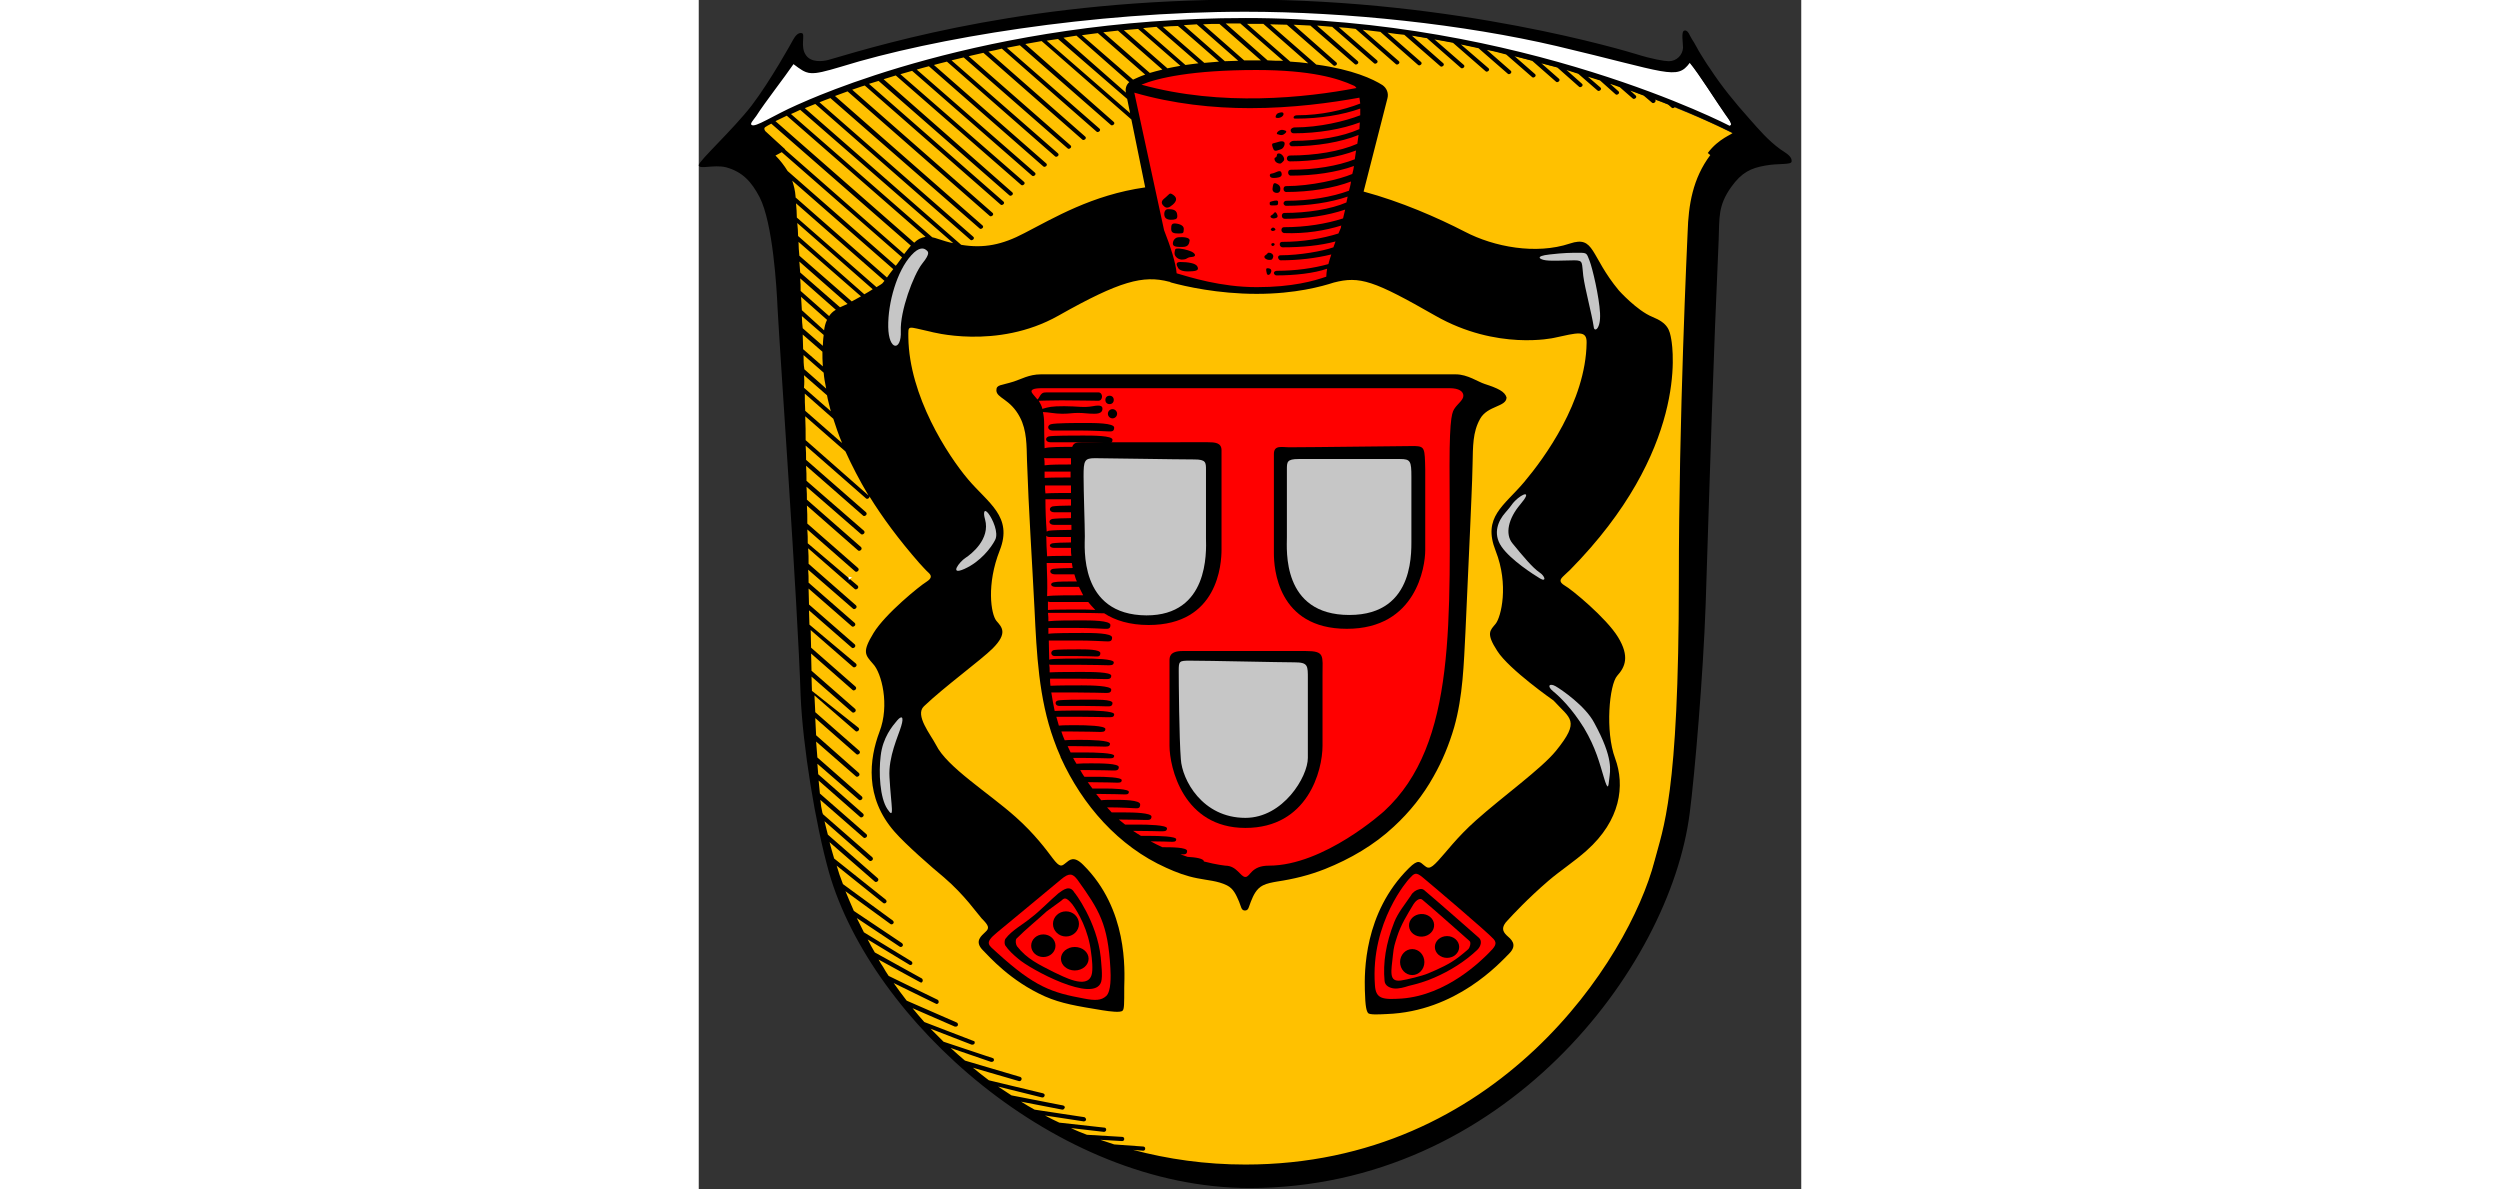 <?xml version="1.0" encoding="utf-8" standalone="no"?><!-- Generator: Adobe Illustrator 28.3.0, SVG Export Plug-In . SVG Version: 6.00 Build 0)  --><svg xmlns="http://www.w3.org/2000/svg" xmlns:xlink="http://www.w3.org/1999/xlink" height="568" id="ZF_1_Wappen_Neukirchen" preserveAspectRatio="xMidYMid meet" style="enable-background:new 0 0 263 283.7;" version="1.1" viewBox="0 0 263 283.7" width="1194" x="0px" xml:space="preserve" y="0px">
<rect x="0" y="0" width="263" height="283.7" fill="#333333" stroke="none"/>
<style type="text/css">
	.st0{fill:#FFFFFF;}
	.st1{fill:#FFC100;}
	.st2{fill:#FF0000;}
	.st3{fill:none;}
	.st4{fill:#C6C6C6;}
</style>
<path class="st0" d="M245.7,30.2c-0.5-0.3-50-25.7-115.3-25.7C74.1,4.6,34.7,20.3,24,25.1l-0.3,0.1c-2.3,1-4.4,2.1-6.1,3  c-2.2,1.2-3.7,2-4.6,2c-0.2,0-0.4-0.1-0.6-0.2c-0.5-0.4-0.1-1,0.4-1.7c0.2-0.2,0.4-0.5,0.6-0.8c1.2-1.8,3.2-4.5,5.1-7.1  c1.5-2,2.9-3.9,3.8-5.2l0.2-0.2l0.4,0.3c1.8,1.4,2.7,2,4.2,2c1.4,0,3.3-0.5,6.8-1.6C55.1,9.1,93.2,2.5,130.4,2.5  c24.6,0,52.4,3.1,74.3,8.2c5.9,1.4,10.6,2.6,14.4,3.5c6.9,1.7,10.7,2.7,13,2.7c2,0,2.9-0.7,3.9-2.1l0.2-0.3l0.2,0.3  c1.4,1.8,3.4,4.8,5.3,7.7c1.1,1.7,2.2,3.3,3.1,4.5c1.1,1.6,1.6,2.4,1.4,2.9c-0.1,0.1-0.2,0.3-0.5,0.4L245.7,30.2L245.7,30.2  L245.7,30.2z"/>
<path class="st1" d="M130.4,278.1c-41.8,0-72.2-24.4-86.6-47.2c-9.4-14.9-13.3-29.4-14.7-36.7c-2.5-12.4-3.1-50.7-3.5-73.5  c-0.1-7.9-0.9-48.7-2.8-73.7c-0.3-3.5-1.8-6.6-4.7-9.6L17.8,37l0.4-0.2c0.8-0.4,1.8-0.9,2.1-1.2c-0.3-0.2-0.8-0.8-1.5-1.4  c-1.2-1.1-2.7-2.5-3.1-2.8c-0.1-0.1-0.4-0.5-0.3-0.9c0-0.2,0.1-0.4,0.4-0.6C19.2,27.8,47.4,14.4,90,8.3l1.3-0.2  c1.2-0.2,2.5-0.3,3.8-0.5l1.3-0.2c1.2-0.1,2.3-0.3,3.5-0.4l1.4-0.1c1.1-0.1,2.3-0.2,3.4-0.3l1.4-0.1c1.1-0.1,2.1-0.2,3.2-0.3  l1.4-0.1c1.2-0.1,2.4-0.2,3.6-0.2l1.4-0.1c1-0.1,2.1-0.1,3.1-0.2l1.5-0.1c1.3-0.1,2.6-0.1,3.9-0.1l1.5,0c1.2,0,2.4,0,3.6,0h1.5  c1.3,0,2.6,0,3.9,0l1.6,0c1.4,0,2.7,0.1,4.1,0.1l1.6,0.1c1.4,0.1,2.7,0.1,4,0.2l1.6,0.1c1.2,0.1,2.4,0.2,3.6,0.3l1.7,0.1  c1.4,0.1,2.7,0.2,4,0.4l1.7,0.2c1.4,0.2,2.8,0.3,4.2,0.5l1.8,0.2c1.4,0.2,2.7,0.4,4,0.6l1.8,0.3c1.2,0.2,2.4,0.4,3.6,0.6l1.9,0.3  c1.5,0.3,3,0.5,4.4,0.8l1.9,0.4c1.4,0.3,2.8,0.6,4.2,0.9l2,0.4c1.6,0.3,3.1,0.7,4.6,1.1l2.1,0.5c1.4,0.4,2.8,0.7,4.2,1.1l2.2,0.6  c1.3,0.3,2.5,0.7,3.8,1l2.3,0.6c1,0.3,1.9,0.6,2.8,0.9l2.4,0.7c1,0.3,2,0.6,2.9,0.9l2.4,0.8c0.8,0.3,1.6,0.5,2.3,0.8l2.5,0.9  c1.1,0.4,2.2,0.8,3.2,1.2l2.7,1c1.1,0.4,2.1,0.8,3.1,1.2c0.5,0.2,1.1,0.5,1.4,0.6l0,0l0.2,0.1c8.7,3.5,13.7,6.2,13.8,6.2l0.1,0.1  l0,0.1c0.1,0.3-0.2,0.5-0.9,0.8c-1.1,0.6-3.3,1.8-5.1,4.2c-4.4,5.8-5.1,12.4-5.3,18.1c0,0.3,0,1.1-0.1,2.5c-1.3,30.8-2,57.9-2,80.7  c0,46.3-3.1,57.3-5.2,64.5c-0.2,0.8-0.5,1.6-0.7,2.4C222.2,229.2,190.2,278.1,130.4,278.1L130.4,278.1z"/>
<path class="st2" d="M133.3,15.5c14.1,0.3,23.5,2.6,25.6,4.6c2.1,2-1.2,23.1-2.6,27.8c-1.4,4.7-2.8,17.2-5.5,18.4s-9.4,2.7-17.6,2.7  s-19-2.4-20.7-3.5s-3.7-15-4.7-20.7c-1-5.7-4.8-18-4.7-21.3s2.2-4.4,6.3-5.4C113.7,17.1,128.7,15.4,133.3,15.5L133.3,15.5z"/>
<path d="M258.9,36.2c-0.3-0.2-0.6-0.4-0.9-0.6c-2.9-2.1-5.1-4.7-7.4-7.3c-3.4-3.8-6.6-7.7-9.4-12c-0.8-1.1-1.5-2.3-2.2-3.4  s-1.3-2.4-2.1-3.6c-0.2-0.3-0.3-0.6-0.5-0.9c-0.2-0.5-0.7-1.3-1.3-1.1c-0.8,0.2-0.3,2.9-0.3,4.1c-0.1,1.7-1.5,3.2-3.4,3.2  c-1,0-4-0.5-7.8-1.7c-2-0.6-42.6-13-93.1-13S46.2,9.8,30.9,14.3c-1.5,0.4-4.1,0.6-5.3-1.1c-1.5-2-0.1-5.1-1-5.3  c-0.9-0.2-1.6,0.7-2.1,1.6c-0.2,0.4-5.4,9.8-9.9,15.7C8.1,31,0,38.4,0,39.4c0,1.1,3.6-0.2,6.5,0.5c4,1.1,6.1,3.5,8,7.1  c3.2,6.2,4.1,21.8,4.3,26.5c0.6,11.4,4.8,70.3,5.5,92.4c0.5,12,3.5,30.6,6.8,42.3c10.1,35.1,54.1,75.2,100.3,75.2  c60.4,0,100.3-52.3,105-89.5c1.2-9.3,3.2-32.7,3.8-49.8c1.1-34.2,1.8-57.8,3.1-86.9c0.2-5.3-0.2-8.1,3-12.6c2.5-3.5,4.7-4.5,8.1-5.1  c3.2-0.6,6.3-0.1,6.3-1C260.8,37.5,259.8,36.8,258.9,36.2L258.9,36.2z M12.6,29.8c-0.4-0.3,0.3-1,1.1-2.1c2.1-3.3,6.8-9.3,8.9-12.4  c3.5,2.6,3.7,2.9,11.4,0.6C55.9,9.1,94,2.8,130.4,2.8c24.1,0,52.1,3,74.3,8.2c26.6,6.3,28.6,8.2,31.7,4c2.3,2.8,6,8.7,8.4,12.2  c1.3,1.8,1.9,2.6,1.1,2.8c0,0-49.3-25.7-115.4-25.7C67.9,4.3,26.3,23.8,23.5,25C17.6,27.6,13.5,30.5,12.6,29.8L12.6,29.8z   M142.5,28.3c5.7,0,11.1-0.9,15.3-2.4c0,0.5,0,1,0,1.6c-3.6,1.4-9.7,2.9-15.7,2.9c-0.4,0-0.9,0.3-0.9,0.7s0.3,0.7,0.7,0.7  c5.9,0,11.6-1,15.8-2.6c0,0.5-0.1,1-0.1,1.6c-4.1,1.8-9.7,2.8-15.8,2.8c-0.3,0-0.9,0.4-0.9,0.7s0.3,0.6,0.6,0.6  c5.9,0,11.7-1,15.9-2.7c-0.1,0.7-0.2,1.4-0.3,2.1c-4.1,1.8-10,2.8-16.1,2.8c-0.4,0-0.7,0.3-0.7,0.7s0.3,0.7,0.7,0.7  c5.9,0,11.6-1,15.8-2.6c-0.1,0.7-0.2,1.4-0.3,2.1c-4.1,1.6-9.6,2.5-15.3,2.5c-0.4,0-0.6,0.3-0.6,0.7s0.3,0.7,0.6,0.7  c5.6,0,10.9-0.8,15.1-2.3c-0.1,0.7-0.2,1.2-0.4,1.9c-3,1.3-9.9,2.9-15.8,2.9c-0.4,0-0.6,0.3-0.6,0.7s0.3,0.7,0.6,0.7  c5.7,0,11.3-0.9,15.5-2.5c-0.1,0.8-0.3,1.5-0.5,2.2c-4.1,1.5-9.4,2.4-15,2.4c-0.3,0-0.6,0.3-0.6,0.6s0.3,0.6,0.6,0.6  c5.4,0,10.6-0.8,14.7-2.2c-0.1,0.5-0.2,0.9-0.3,1.4c-3.7,1.6-9.3,2.5-14.8,2.5c-0.4,0-0.6,0.3-0.6,0.7s0.3,0.7,0.7,0.7  c5.2,0,10.3-0.8,14.4-2.2c-0.2,0.7-0.3,1.4-0.5,2.1c-4,1.3-8.9,2.1-14.1,2.1c-0.4,0-0.6,0.3-0.6,0.7s0.3,0.6,0.6,0.7  c5.2,0.2,9.8-0.6,13.7-1.8c-0.1,0.2-0.1,0.3-0.1,0.5c-0.2,0.5-0.4,0.9-0.6,1.4c-3.8,1.2-8.5,2-13.4,2c-0.4,0-0.6,0.2-0.6,0.6  s0.3,0.7,0.7,0.7c4.6,0,8.9-0.4,12.6-1.4c-0.2,0.6-0.3,0.9-0.5,1.4c-2.5,0.9-8.1,1.9-12.6,1.9c-0.4,0-0.6,0.2-0.6,0.5  s0.3,0.7,0.6,0.7c4.3,0,8.4-0.5,12.1-1.4c-0.3,0.8-0.5,1.6-0.7,2.3c-3.6,1-7.8,1.6-12.3,1.6c-0.3,0-0.7,0.2-0.7,0.5s0.3,0.6,0.6,0.6  c4.3,0,9-0.5,12.1-1.6c-0.1,0.6-0.2,1.4-0.2,1.9c-2.9,1-8,2.5-16.6,2.5s-16-2.4-19.1-3.3c-0.2-2.5-1.5-6.5-3-10.3l-7.1-32.8  c9.3,2.7,18.8,3.7,27.6,3.7c10.2,0,19.5-1.3,26.1-2.5c0.1,0.5,0.1,0.9,0.2,1.4c-4.1,1.6-9.4,2.8-15.1,2.8c-0.4,0-0.8,0.2-0.8,0.5  S142.1,28.3,142.5,28.3L142.5,28.3z M51.4,57.9L18.3,28.9c0.8-0.4,1.7-0.8,2.7-1.3l33.1,28.9C53,56.7,52.2,57.1,51.4,57.9L51.4,57.9  z M57.1,57c-0.5-0.2-1-0.3-1.4-0.4L22,27.2c0.7-0.3,1.4-0.6,2.2-1L60.7,58C59.5,57.8,58.4,57.4,57.1,57z M62.6,58.4L25.3,25.8  c0.8-0.3,1.7-0.7,2.5-1l37,32.4c0.1,0.1,0.2,0.1,0.3,0.1c0.1,0,0.3-0.1,0.4-0.2c0.2-0.2,0.2-0.5-0.1-0.7l-36.6-32  c0.8-0.3,1.7-0.7,2.6-1l35.6,31.1c0.1,0.1,0.2,0.1,0.3,0.1c0.1,0,0.3-0.1,0.4-0.2c0.2-0.2,0.2-0.5-0.1-0.7L32.5,22.9  c1-0.4,2-0.7,3-1.1l33.9,29.7c0.1,0.1,0.2,0.1,0.3,0.1c0.1,0,0.3-0.1,0.4-0.2c0.2-0.2,0.2-0.5-0.1-0.7L36.6,21.4c1-0.3,1.9-0.7,3-1  L72,48.8c0.1,0.1,0.2,0.1,0.3,0.1c0.1,0,0.3-0.1,0.4-0.2c0.2-0.2,0.2-0.5-0.1-0.7l-32-28c0.8-0.2,1.5-0.5,2.3-0.7l31.2,27.3  c0.1,0.1,0.2,0.1,0.3,0.1c0.1,0,0.3-0.1,0.4-0.2c0.2-0.2,0.2-0.5-0.1-0.7L44.1,18.9c0.9-0.3,1.9-0.6,2.9-0.9l29.9,26.1  c0.1,0.1,0.2,0.1,0.3,0.1c0.1,0,0.3-0.1,0.4-0.2c0.2-0.2,0.2-0.5-0.1-0.7L48.1,17.7c0.9-0.3,1.9-0.5,2.8-0.8l28.6,25  c0.1,0.1,0.2,0.1,0.3,0.1c0.1,0,0.3-0.1,0.4-0.2c0.2-0.2,0.2-0.5-0.1-0.7L52,16.6c0.9-0.3,1.9-0.5,2.9-0.8l27.3,23.9  c0.1,0.1,0.2,0.1,0.3,0.1c0.1,0,0.3-0.1,0.4-0.2c0.2-0.2,0.2-0.5-0.1-0.7L56.1,15.5c1-0.3,2-0.5,3.1-0.8L85,37.3  c0.1,0.1,0.2,0.1,0.3,0.1c0.1,0,0.3-0.1,0.4-0.2c0.2-0.2,0.2-0.5-0.1-0.7L60.3,14.4c1-0.2,1.9-0.5,2.9-0.7L88,35.4  c0.1,0.1,0.2,0.1,0.3,0.1c0.1,0,0.3-0.1,0.4-0.2c0.2-0.2,0.2-0.5-0.1-0.7L64.4,13.4c1.2-0.3,2.3-0.5,3.5-0.8l23.6,20.7  c0.1,0.1,0.2,0.1,0.3,0.1c0.1,0,0.3-0.1,0.4-0.2c0.2-0.2,0.2-0.5-0.1-0.7L69.1,12.3c1-0.2,2.1-0.4,3.2-0.7l22.6,19.8  c0.1,0.1,0.2,0.1,0.3,0.1c0.1,0,0.3-0.1,0.4-0.2c0.2-0.2,0.2-0.5-0.1-0.7l-22-19.2c1-0.2,2.1-0.4,3.1-0.6l21.7,19  c0.1,0.1,0.2,0.1,0.3,0.1c0.1,0,0.3-0.1,0.4-0.2c0.2-0.2,0.2-0.5-0.1-0.7L77.9,10.5c1.3-0.2,2.6-0.5,3.9-0.7l21.4,18.7l3.3,16.2  c-12.7,1.8-21.8,7.3-28.8,10.9C72.4,58.4,68,59.3,62.6,58.4L62.6,58.4z M135.7,14.4l-10-8.8c1.2,0,2.4,0,3.5,0l10.2,8.9  C138.2,14.5,137,14.5,135.7,14.4z M134.1,14.4c-0.4,0-0.7,0-1.1,0c-1,0-1.9,0-2.9,0l-9.8-8.6c1.3-0.1,2.6-0.1,3.9-0.1L134.1,14.4  L134.1,14.4z M128.7,14.5c-1.1,0-2.1,0.1-3.2,0.1L115.7,6c1-0.1,2.1-0.1,3.1-0.2L128.7,14.5L128.7,14.5z M124.1,14.7  c-1.2,0.1-2.4,0.2-3.5,0.3l-9.9-8.6c1.2-0.1,2.4-0.2,3.6-0.2C114.3,6.1,124.1,14.7,124.1,14.7z M119.2,15.1  c-1.1,0.1-2.1,0.3-3.1,0.4l-10.1-8.8c1.1-0.1,2.1-0.2,3.2-0.3L119.2,15.1L119.2,15.1z M114.9,15.7c-1.1,0.2-2.2,0.4-3.1,0.6  l-10.4-9.1c1.1-0.1,2.3-0.2,3.4-0.3L114.9,15.7L114.9,15.7z M110.6,16.6c-1.1,0.3-2.1,0.5-3,0.8L96.5,7.7c1.2-0.1,2.3-0.3,3.5-0.4  L110.6,16.6L110.6,16.6z M106.5,17.8c-1.2,0.4-2.2,0.9-2.9,1.2L91.4,8.4c1.2-0.2,2.5-0.3,3.8-0.5L106.5,17.8L106.5,17.8z   M102.7,19.6c-0.7,0.6-1,1.5-0.8,2.5L87,9c1-0.2,2.1-0.3,3.1-0.5L102.7,19.6z M102.2,23.6l0.7,3.4L83,9.7c0.9-0.1,1.8-0.3,2.7-0.4  L102.2,23.6L102.2,23.6z M105.6,20.2c3.9-1.6,12.1-3.5,27.4-3.5c13.1,0,19.5,2,23.2,3.7c0.3,0.1,0.5,0.3,0.7,0.6  C144.9,23.3,124.7,25.5,105.6,20.2L105.6,20.2z M141.1,14.7l-10.3-9c1.3,0,2.6,0,3.9,0l10.7,9.4C144,14.9,142.6,14.8,141.1,14.7z   M15.9,30.3c0.3-0.2,0.8-0.5,1.4-0.8l33.3,29.1c-0.5,0.6-1,1.2-1.6,2L20.6,35.7l0,0c0,0,0-0.1,0-0.1c-0.3-0.3-4.1-3.7-4.7-4.3  C15.8,31.2,15.4,30.6,15.9,30.3L15.9,30.3z M18.3,37.1c0,0,0.8-0.4,1.5-0.8l0,0l28.7,25.1c-0.5,0.6-0.9,1.3-1.5,2L21.2,40.8  C20.4,39.5,19.4,38.2,18.3,37.1z M23.1,46.9c-0.1-1.4-0.4-2.6-0.8-3.8l24.1,21.1c-0.5,0.6-1,1.3-1.5,2L23.1,47.1  C23.1,47.1,23.1,47,23.1,46.9L23.1,46.9z M23.2,48.5L44.3,67c-0.2,0.2-0.3,0.4-0.5,0.6c0,0-0.5,0.4-1.4,0.9l-19-16.6  C23.4,50.7,23.3,49.6,23.2,48.5L23.2,48.5z M23.5,53.2l18,15.8c-0.6,0.4-1.3,0.8-2,1.2L23.7,56.3C23.7,55.3,23.6,54.2,23.5,53.2z   M23.8,57.7l14.9,13c-0.7,0.4-1.5,0.8-2.2,1.2L24,61C23.9,59.9,23.8,58.8,23.8,57.7L23.8,57.7z M24,62.4l11.5,10.1  c-0.7,0.3-1.3,0.6-1.8,0.8l0,0L24.2,65C24.1,64.1,24.1,63.3,24,62.4z M24.2,66.4l8.5,7.5c-0.7,0.4-1.2,0.9-1.6,1.5l-6.8-6  C24.3,68.4,24.3,67.4,24.2,66.4L24.2,66.4z M24.4,70.8l6.2,5.5c-0.4,0.8-0.6,1.7-0.7,2.5L24.6,74C24.5,72.9,24.5,71.8,24.4,70.8  L24.4,70.8z M24.6,75.4l5.2,4.5c0,0.3-0.1,0.7-0.1,0.9c0,0.3-0.1,0.9-0.1,1.7l-4.8-4.2C24.7,77.4,24.6,76.4,24.6,75.4L24.6,75.4z   M24.8,79.8l4.7,4.1c0,1,0,2.2,0.1,3.5l-4.7-4.1C24.9,82.1,24.8,80.9,24.8,79.8L24.8,79.8z M25,84.7l4.8,4.2  c0.1,1.2,0.3,2.4,0.6,3.8l-5.2-4.6C25,87,25,85.8,25,84.7z M25.1,89.5l5.5,4.8c0.2,1.2,0.6,2.5,0.9,3.8l-6.4-5.6  C25.2,91.5,25.2,90.5,25.1,89.5L25.1,89.5z M25.3,93.9l6.8,6c0.6,1.8,1.2,3.7,2.1,5.8l-8.8-7.7C25.3,96.6,25.3,95.3,25.3,93.9  L25.3,93.9z M25.4,99.3l9.6,8.4c1.5,3.3,3.3,6.8,5.5,10.5l-15-13.2C25.5,103.3,25.5,101.3,25.4,99.3z M241.3,37  c-4.2,5.6-5.2,11.9-5.4,18.3c-0.1,2.4-2.1,44.2-2.1,83.2c0,51.5-3.8,59.1-5.8,66.9c-6.1,23.4-37.5,72.4-97.6,72.4  c-9.6,0-18.5-1.3-26.8-3.5l2.4,0.2c0,0,0,0,0,0c0.3,0,0.5-0.2,0.5-0.5c0-0.3-0.2-0.5-0.5-0.5l-6.9-0.5c-1.1-0.4-2.2-0.7-3.3-1.1  l5.2,0.3c0,0,0,0,0,0c0.3,0,0.5-0.2,0.5-0.5c0-0.3-0.2-0.5-0.5-0.5l-8.4-0.5c-1.3-0.5-2.6-1-3.8-1.6l7.8,0.9c0,0,0,0,0.1,0  c0.2,0,0.5-0.2,0.5-0.5c0-0.3-0.2-0.5-0.4-0.5L86,267.8c-1.1-0.5-2.3-1.1-3.4-1.7l9.2,1.4c0,0,0.1,0,0.1,0c0.2,0,0.5-0.2,0.5-0.4  c0-0.3-0.2-0.5-0.4-0.6l-11.9-1.8c-1.1-0.6-2.1-1.2-3.2-1.9l9.8,1.9c0,0,0.1,0,0.1,0c0.2,0,0.4-0.2,0.5-0.4c0.1-0.3-0.1-0.5-0.4-0.6  l-12.3-2.4c-1.1-0.7-2.1-1.4-3.2-2.1l10.5,2.6c0,0,0.1,0,0.1,0c0.2,0,0.4-0.1,0.5-0.4c0.1-0.3-0.1-0.5-0.4-0.6l-12.9-3.1  c-1.3-1-2.6-2-3.8-3l11,3.2c0,0,0.1,0,0.1,0c0.2,0,0.4-0.1,0.5-0.4c0.1-0.3-0.1-0.5-0.3-0.6L63.5,253c-1.2-1-2.3-2-3.4-3l9.6,3.3  c0.1,0,0.1,0,0.2,0c0.2,0,0.4-0.1,0.5-0.3c0.1-0.3-0.1-0.6-0.3-0.6l-11.7-3.9c-1-1-2.1-2.1-3.1-3.1l9.8,3.8c0.1,0,0.1,0,0.2,0  c0.2,0,0.4-0.1,0.5-0.3c0.1-0.3,0-0.6-0.3-0.6l-11.7-4.5c-1-1.1-1.9-2.2-2.8-3.3l10.1,4.4c0.1,0,0.1,0,0.2,0c0.2,0,0.4-0.1,0.5-0.3  c0.1-0.2,0-0.6-0.3-0.7l-11.9-5.2c-1.1-1.4-2.1-2.8-3.1-4.2l10,4.9c0.1,0,0.2,0.1,0.2,0.1c0.2,0,0.4-0.1,0.5-0.3  c0.1-0.2,0-0.6-0.2-0.7l-11.7-5.7c-0.5-0.7-0.9-1.4-1.3-2.1c-0.4-0.6-0.8-1.2-1.1-1.8l9.9,5.4c0.1,0,0.2,0.1,0.2,0.1  c0.2,0,0.3-0.1,0.4-0.3c0.1-0.2,0-0.6-0.2-0.7L42,227.2c-0.6-1-1.2-2.1-1.7-3.1l9.9,6c0.1,0.1,0.2,0.1,0.3,0.1  c0.2,0,0.3-0.1,0.4-0.2c0.1-0.2,0.1-0.5-0.2-0.7l-11.3-6.9c-0.6-1.1-1.1-2.3-1.7-3.4l10.2,6.8c0.1,0.1,0.2,0.1,0.3,0.1  c0.2,0,0.3-0.1,0.4-0.2c0.2-0.2,0.1-0.5-0.1-0.7l-11.5-7.7c-0.7-1.6-1.4-3.2-2-4.7l10.7,7.8c0.1,0.1,0.2,0.1,0.3,0.1  c0.2,0,0.3-0.1,0.4-0.2c0.2-0.2,0.1-0.5-0.1-0.7l-11.9-8.7c-0.6-1.5-1.1-3-1.5-4.4l11.1,8.9c0.1,0.1,0.2,0.1,0.3,0.1  c0.2,0,0.3-0.1,0.4-0.2c0.2-0.2,0.1-0.5-0.1-0.7l-12.3-9.8c-0.4-1.4-0.8-2.7-1.1-3.9l10.8,9.4c0.1,0.1,0.2,0.1,0.3,0.1  c0.1,0,0.3-0.1,0.4-0.2c0.2-0.2,0.2-0.5,0-0.7l-11.9-10.4c-0.3-1.2-0.6-2.3-0.8-3.2l10.7,9.4c0.1,0.1,0.2,0.1,0.3,0.1  c0.1,0,0.3-0.1,0.4-0.2c0.2-0.2,0.2-0.5,0-0.7l-11.8-10.3c0-0.1,0-0.2-0.1-0.3c-0.2-0.9-0.4-2-0.5-3.1l10.3,9  c0.1,0.1,0.2,0.1,0.3,0.1c0.1,0,0.3-0.1,0.4-0.2c0.2-0.2,0.2-0.5,0-0.7l-11.1-9.7c-0.1-1-0.2-2-0.3-3.1l9.9,8.7  c0.1,0.1,0.2,0.1,0.3,0.1c0.1,0,0.3-0.1,0.4-0.2c0.2-0.2,0.2-0.5,0-0.7l-10.7-9.4c-0.1-0.8-0.1-1.7-0.2-2.5l9.9,8.6  c0.1,0.1,0.2,0.1,0.3,0.1c0.1,0,0.3-0.1,0.4-0.2c0.2-0.2,0.2-0.5,0-0.7l-10.6-9.3c-0.1-1.2-0.2-2.5-0.3-3.8l9.5,8.3  c0.1,0.1,0.2,0.1,0.3,0.1c0.1,0,0.3-0.1,0.4-0.2c0.2-0.2,0.2-0.5,0-0.7l-10.2-9c-0.1-1.3-0.1-2.7-0.2-4.1l9.8,8.6  c0.1,0.1,0.2,0.1,0.3,0.1c0.1,0,0.3-0.1,0.4-0.2c0.2-0.2,0.2-0.5,0-0.7l-10.5-9.2c-0.1-1.3-0.1-2.7-0.2-4l9.8,8.5  c0.1,0.1,0.2,0.1,0.3,0.1c0.1,0,0.3-0.1,0.4-0.2c0.2-0.2,0.2-0.5,0-0.7L27,164.8c0-1.1-0.1-2.2-0.1-3.4l9.7,8.5  c0.1,0.1,0.2,0.1,0.3,0.1c0.1,0,0.3-0.1,0.4-0.2c0.2-0.2,0.2-0.5,0-0.7l-10.4-9.1c0-1.4-0.1-2.7-0.1-4.1l9.9,8.7  c0.1,0.1,0.2,0.1,0.3,0.1c0.1,0,0.3-0.1,0.4-0.2c0.2-0.2,0.2-0.5,0-0.7l-10.6-9.3c0-1.4-0.1-2.8-0.1-4.2l10.1,8.8  c0.1,0.1,0.2,0.1,0.3,0.1c0.1,0,0.3-0.1,0.4-0.2c0.2-0.2,0.2-0.5,0-0.7L26.4,149c0-1.1-0.1-2.2-0.1-3.4l10.2,8.9  c0.1,0.1,0.2,0.1,0.3,0.1c0.1,0,0.3-0.1,0.4-0.2c0.2-0.2,0.2-0.5,0-0.7l-10.9-9.5c0-1.3-0.1-2.5-0.1-3.8l10.3,9  c0.1,0.1,0.2,0.1,0.3,0.1c0.1,0,0.3-0.1,0.4-0.2c0.2-0.2,0.2-0.5,0-0.7l-11-9.6c0-1.1,0-2.1-0.1-3.1l10.7,9.3  c0.1,0.1,0.2,0.1,0.3,0.1c0.1,0,0.3-0.1,0.4-0.2c0.2-0.2,0.2-0.5,0-0.7l-11.3-9.9c0-1.2,0-2.5-0.1-3.7l11.1,9.7  c0.1,0.1,0.2,0.1,0.3,0.1c0.1,0,0.3-0.1,0.4-0.2c0.2-0.2,0.2-0.5,0-0.7L26,129.6c0-1.1,0-2.2-0.1-3.3l11.4,10  c0.1,0.1,0.2,0.1,0.3,0.1c0.1,0,0.3-0.1,0.4-0.2c0.2-0.2,0.2-0.5,0-0.7l-12.1-10.6c0-1.5,0-2.9-0.1-4.3l0,0l12.2,10.7  c0.1,0.1,0.2,0.1,0.3,0.1c0.1,0,0.3-0.1,0.4-0.2c0.2-0.2,0.2-0.5,0-0.7l-12.9-11.3c0-0.8,0-1.9-0.1-3.1l13,11.3  c0.1,0.1,0.2,0.1,0.3,0.1c0.1,0,0.3-0.1,0.4-0.2c0.2-0.2,0.2-0.5,0-0.7l-13.7-11.9c0-1.1,0-2.3-0.1-3.6l13.6,11.9  c0.1,0.1,0.2,0.1,0.3,0.1c0.1,0,0.3-0.1,0.4-0.2c0.2-0.2,0.2-0.5,0-0.7l-14.3-12.5c0-1.1,0-2.2-0.1-3.4l14.4,12.6  c0.1,0.1,0.2,0.1,0.3,0.1c0.1,0,0.3-0.1,0.4-0.2c0.1-0.1,0.1-0.3,0.1-0.4c3.1,5,7,10.3,11.9,15.9c0.3,0.3,1.6,1.8,2.3,2.4  c0.6,0.6,0.8,1.2-0.6,2.1c-1.5,0.9-9.8,7.6-12.6,12.2c-2.8,4.6-2,5.2-0.1,7.4c2,2.1,4,9.8,1.5,16.2c-2.4,6.4-3.6,15.6,3.6,23.8  c2.6,3,9,8.6,11.8,10.9c5,4.3,7.9,8.6,9,9.8c1.7,1.7,1.9,2.3,0.9,3.2c-0.9,0.9-2.8,2.2-0.6,4.4c1.5,1.5,6.5,7.3,14.8,11  c3.9,1.7,7.6,2.3,13.7,3.3c1.9,0.3,4.3,0.6,4.8,0.1c0.4-0.4,0.4-1.5,0.4-5.6c0.1-4.1,0.9-18.6-9.8-29.2c-2.3-2.3-3.3-1.1-4.2-0.4  s-1.3,1.2-3.1-1.2c-1.5-2-4.3-5.8-8.8-9.8c-6.5-5.8-16.4-11.9-19-17.2c-1.3-2.5-5.1-7.1-2.9-9.2c4.8-4.6,13.7-11.1,16.4-13.8  c3.7-3.7,2.2-5.1,0.9-6.6c-1.3-1.6-2.4-8.7,0.8-16.8c3.2-8.1-2.8-11.3-7.6-17S50.2,94.5,50,80.5c0-3.1-0.4-2.6,5.2-1.4  c0,0,15.9,4.5,30.6-3.8s20.2-9.7,26.4-8.1c0,0,0.1,0,0.1,0c0.1,0.1,0.2,0.1,0.4,0.2c3.3,0.9,11.1,2.7,20.4,2.7s15.6-1.8,18.4-2.7  c6.2-1.6,9.5-0.5,24.2,7.9s28.3,5.3,28.3,5.3c5.6-1.2,7.9-2,7.8,1.2c-0.2,14-10.1,27.5-14.9,33.2s-10,8.3-6.8,16.4s1.3,15.8,0,17.4  c-1.3,1.6-2.4,2.2,0.4,6.5c2.8,4.4,13.4,11.8,13.4,11.8c4,4.4,6.5,4.7,0.6,12c-3.5,4.3-12.6,10.8-19.1,16.6c-4.5,4-7.3,7.8-9,9.6  c-2.1,2.3-2.5,1.8-3.4,1.1c-0.9-0.7-1.3-1.6-3.6,0.7c-10.8,10.7-10.6,24.9-10.5,29.1c0.1,4.1,0.4,5,0.8,5.5c0.5,0.4,2.4,0.3,4.4,0.2  c16.6-0.6,27-12.2,29.2-14.4c2.2-2.2,0.4-3.5-0.6-4.4c-0.9-0.9-1.4-1.9,0.3-3.6c1.1-1.2,4.7-5.1,9.7-9.4c2.8-2.4,6.2-4.6,9.1-7.2  c8.1-7.2,9.2-15.5,6.8-22c-2.4-6.4-1.4-17.6,0.5-19.7s3-4.6,0.2-9.2c-2.8-4.6-11.2-11.5-12.7-12.3c-1.5-0.9-1.1-1.5-0.4-2.2  s1.3-1.2,1.6-1.5c28.2-28.6,24.6-52.7,24.2-55c-0.4-2.3-0.8-3.9-4.5-5.4c-3.7-1.5-8-6.3-8-6.3c-6.9-8.3-5.7-13.2-11.7-11.2  c-8.1,2.7-18.1,0.8-25-2.8c-6.6-3.4-15.3-7.2-24.2-9.6l5.7-22.3c0.3-1.2-0.2-2.4-1.2-3.1c-2.2-1.4-7-3.7-15.8-4.9l-11-9.6  c1.4,0,2.7,0.1,4,0.1l11.1,9.7c0.1,0.1,0.2,0.1,0.3,0.1c0.1,0,0.3-0.1,0.4-0.2c0.2-0.2,0.2-0.5-0.1-0.7l-10.1-8.9  c1.3,0.1,2.7,0.1,4,0.2l10.6,9.2c0.1,0.1,0.2,0.1,0.3,0.1c0.1,0,0.3-0.1,0.4-0.2c0.2-0.2,0.2-0.5-0.1-0.7l-9.6-8.4  c1.2,0.1,2.4,0.2,3.6,0.3l10,8.7c0.1,0.1,0.2,0.1,0.3,0.1c0.1,0,0.3-0.1,0.4-0.2c0.2-0.2,0.2-0.5-0.1-0.7l-9-7.8  c1.4,0.1,2.7,0.2,4,0.4l9.6,8.4c0.1,0.1,0.2,0.1,0.3,0.1c0.1,0,0.3-0.1,0.4-0.2c0.2-0.2,0.2-0.5-0.1-0.7l-8.5-7.4  c1.4,0.2,2.8,0.3,4.2,0.5l9,7.9c0.1,0.1,0.2,0.1,0.3,0.1c0.1,0,0.3-0.1,0.4-0.2c0.2-0.2,0.2-0.5-0.1-0.7l-7.9-6.9  c1.4,0.2,2.7,0.4,4,0.5l8.6,7.5c0.1,0.1,0.2,0.1,0.3,0.1c0.1,0,0.3-0.1,0.4-0.2c0.2-0.2,0.2-0.5-0.1-0.7l-7.4-6.5  c1.2,0.2,2.4,0.4,3.6,0.6l8.1,7.1c0.1,0.1,0.2,0.1,0.3,0.1c0.1,0,0.3-0.1,0.4-0.2c0.2-0.2,0.2-0.5-0.1-0.7l-6.9-6  c1.5,0.3,3,0.5,4.4,0.8l7.8,6.8c0.1,0.1,0.2,0.1,0.3,0.1c0.1,0,0.3-0.1,0.4-0.2c0.2-0.2,0.2-0.5-0.1-0.7l-6.5-5.6  c1.4,0.3,2.8,0.6,4.2,0.9l7,6.1c0.1,0.1,0.2,0.1,0.3,0.1c0.1,0,0.3-0.1,0.4-0.2c0.2-0.2,0.2-0.5-0.1-0.7l-5.6-4.9  c1.6,0.3,3.1,0.7,4.6,1.1l6.2,5.4c0.1,0.1,0.2,0.1,0.3,0.1c0.1,0,0.3-0.1,0.4-0.2c0.2-0.2,0.2-0.5-0.1-0.7l-4.8-4.2  c1.4,0.4,2.8,0.7,4.2,1.1l5.7,5c0.1,0.1,0.2,0.1,0.3,0.1c0.1,0,0.3-0.1,0.4-0.2c0.2-0.2,0.2-0.5-0.1-0.7l-4.1-3.6  c1.3,0.3,2.5,0.7,3.8,1l5.2,4.6c0.1,0.1,0.2,0.1,0.3,0.1c0.1,0,0.3-0.1,0.4-0.2c0.2-0.2,0.2-0.5-0.1-0.7l-3.6-3.2  c1,0.3,1.9,0.6,2.8,0.9l4.6,4c0.1,0.1,0.2,0.1,0.3,0.1c0.1,0,0.3-0.1,0.4-0.2c0.2-0.2,0.2-0.5-0.1-0.7l-2.9-2.5c1,0.3,2,0.6,2.9,0.9  l3.7,3.3c0.1,0.1,0.2,0.1,0.3,0.1c0.1,0,0.3-0.1,0.4-0.2c0.2-0.2,0.2-0.5-0.1-0.7l-1.9-1.7c0.8,0.3,1.6,0.5,2.3,0.8l3.1,2.7  c0.1,0.1,0.2,0.1,0.3,0.1c0.1,0,0.3-0.1,0.4-0.2c0.2-0.2,0.2-0.5-0.1-0.7l-1.2-1.1c1.1,0.4,2.2,0.8,3.2,1.2l2,1.7  c0.1,0.1,0.2,0.1,0.3,0.1c0.1,0,0.3-0.1,0.4-0.2c0.2-0.2,0.2-0.5,0-0.7c1.1,0.4,2.1,0.8,3.1,1.2l0.9,0.8c0.1,0.1,0.2,0.1,0.3,0.1  c0.1,0,0.3-0.1,0.4-0.2c0,0,0,0,0-0.1c8.8,3.6,13.8,6.2,13.8,6.2c0.1,0.3-3.3,1.3-5.9,4.8L241.3,37z"/>
<path d="M137.8,28.1c0.7,0.2,1.7-0.3,1.7-0.9c0-0.6-0.8-0.4-1.3-0.2C137.7,27.2,137.4,28.1,137.8,28.1L137.8,28.1z"/>
<path d="M139.4,31c-0.9-0.2-1.8,0.8-1.4,1c1.1,0.4,1.4,0.2,1.9-0.2C140.3,31.4,140.3,31.2,139.4,31z"/>
<path d="M139.5,33.8c-0.6-0.3-1.5,0.2-2.5,0.4c-0.4,0.1-0.2,0.7,0.1,1.4s1.1,0.2,1.8,0S140.1,34,139.5,33.8L139.5,33.8z"/>
<path d="M138.4,36.6c-0.8,0-0.2,0.8-0.9,1c-0.3,0.1-0.2,1,0.6,1.3s0.9,0,1.4-0.5S139.2,36.6,138.4,36.6z"/>
<path d="M136.7,41.4c-0.4,0-0.6,0.3-0.4,0.7s0.9,0.4,1.6,0.3s1.4-0.3,1.1-1.2S137.6,41.3,136.7,41.4L136.7,41.4z"/>
<path d="M137.8,43.8c-0.8-0.4-0.8,0.4-0.9,1c-0.2,0.9,0.5,1.3,1.2,1.2c0.7-0.1,0.7-1,0.6-1.3S138.5,44.1,137.8,43.8L137.8,43.8z"/>
<path d="M136.8,48c-0.6,0.2-0.6,0.1-0.6,0.6c0,0.5,0.4,0.4,1.2,0.4c0.8,0,0.8-0.2,0.8-0.8C138.2,47.7,137.6,47.8,136.8,48L136.8,48z  "/>
<path d="M136.7,51.3c-0.8,0.4,0.1,0.9,0.6,0.8s1.1-0.2,0.6-1.1S137.2,51.1,136.7,51.3L136.7,51.3z"/>
<path d="M137.1,54.3c-0.3-0.1-0.8,0.4-0.6,0.6c0.3,0.2,0.4,0.3,0.8,0.1C137.8,54.9,137.5,54.4,137.1,54.3L137.1,54.3z"/>
<path d="M137.1,58c-0.2,0-0.6,0-0.5,0.4c0.1,0.4,0.5,0.3,0.7,0.1S137.3,58,137.1,58L137.1,58z"/>
<path d="M136.2,60.3c-0.6-0.1-0.4,0.2-0.9,0.5c-0.9,0.5,0,1.2,0.8,1.2c0.7,0,0.7-0.1,0.9-0.6C137.2,60.9,136.8,60.4,136.2,60.3  L136.2,60.3z"/>
<path d="M135.9,64c-0.7-0.1-0.6,0.3-0.4,1.2c0.1,0.5,0.6,0.5,0.9,0S136.7,64.1,135.9,64z"/>
<path d="M113.1,48.8c0.9-0.8,1.1-1.6,0.1-2.3s-0.8-0.2-2.2,0.9c-1,0.8-0.4,1.5,0.1,1.9C111.6,49.7,112.2,49.6,113.1,48.8L113.1,48.8  z"/>
<path d="M113.2,52.4c0.8-0.1,1.1-0.3,0.9-1.4c-0.2-1.1-1.4-1.1-2.2-1.1c-0.6,0-1,0.7-0.8,1.6C111.3,52.4,112.4,52.5,113.2,52.4z"/>
<path d="M115.7,54.7c0.1-0.8-0.8-1.3-2.1-1.4c-0.8,0-0.9,0.4-0.9,1.3c0,0.9,0.5,1.1,1.8,1.1S115.6,55.5,115.7,54.7z"/>
<path d="M115.5,58.9c1.2,0,1.5-0.7,1.6-1.5s-1.6-0.9-2.7-0.8c-0.4,0-1.2,0.4-1.3,1.4S114.3,58.9,115.5,58.9L115.5,58.9z"/>
<path d="M115.6,61.9c1.1-0.1,0.7-0.5,2-0.6c1.3-0.1,0.8-0.9-0.1-1.3c-0.9-0.4-2.6-0.8-3.4-0.7c-0.5,0-0.5,0.3-0.6,1  C113.4,61.2,114.5,62.1,115.6,61.9L115.6,61.9z"/>
<path d="M114.9,62.5c-1.2,0-1,0.7-0.5,1.5c0.6,0.8,2.1,0.8,3.4,0.7s1.5-0.5,1.1-1.2S116.7,62.5,114.9,62.5L114.9,62.5z"/>
<path class="st2" d="M169.4,209.7c1.3-1.4,1.6-1.8,3.3-0.4s15.5,13.1,16.9,14.7c1,1.1,0.3,1.9-1.2,3.4c-1.6,1.6-9.9,10-20.7,10.8  c-4.6,0.3-6.2,0.1-6.4-3.2C160.2,219.9,169.4,209.7,169.4,209.7L169.4,209.7z"/>
<polygon class="st0" points="35.8,137.6 36.5,137.7 35.8,138.3 "/>
<polyline class="st0" points="35.8,138.3 35.8,137.6 36.5,137.7 "/>
<path class="st2" d="M130.4,210.6c-1.1,0-1.8-0.7-2.4-1.4c-0.8-0.8-1.3-1.3-2.4-1.3h-0.2c-0.8-0.1-19.9-2.4-30.1-15.2  s-12.6-22-12.9-31.8c-0.4-9.5-1.5-53.9-1.5-58.7c0-3.8-1.2-5.2-2.1-6.2l-0.2-0.3c-0.9-1.1-0.7-1.9-0.5-2.3c0.6-1.3,2.3-1.4,3.9-1.4  h97.1c4.4,0,4.7,2.5,4.7,3.2c0,1.4-1,2.1-1.6,2.4c-0.2,0.2-0.5,0.3-0.6,0.4l-0.1,0.1c-0.4,0.6-1,1.6-1,12.8c0,3.3,0,6.5,0,9.7  c0.1,32.8,0.3,58.7-16.1,73.9c-0.6,0.6-14.8,13.4-28.5,13.4c-2.1,0-2.8,0.8-3.4,1.5C132.1,209.9,131.5,210.6,130.4,210.6  L130.4,210.6z"/>
<path d="M144.8,155.3h-29.4c-3.1,0-3.1,1.5-3.1,2.3v20.3c0,5,3.2,19.6,18.1,19.6s18.4-13.7,18.4-19.6V161  C148.8,156.4,149.4,155.3,144.8,155.3L144.8,155.3z"/>
<path d="M170.8,106.4c-2.5,0-24.4,0.3-30,0.3c-1.7,0-3.6-0.6-3.6,1.6V132c0,3.4,0.8,18,17.4,18s18.7-14.9,18.7-18.7V112  C173.2,106.9,173.2,106.5,170.8,106.4L170.8,106.4z"/>
<path d="M187.5,91.6c-1.6-0.5-4.1-2.3-6.9-2.3h-99c-2.8,0-4.8,1.2-6.4,1.7c-3.1,1-4.2,0.7-4.2,2.1c0,1.9,3.3,2,5.6,6.4  c1.7,3.2,1.6,6.9,1.7,10.3c0.4,11.9,1.2,23.7,1.8,35.6c0.5,10.4,1,21.2,4.6,31.1c0.5,1.4,1,2.7,1.6,4c0,0.1,0,0.2,0.1,0.3  c5.1,11.2,13.7,21.1,25.1,26.2c2.4,1.1,4.8,2,7.4,2.5c2.4,0.5,4.9,0.6,7.1,1.7c1.6,0.8,2.2,2.3,2.9,3.9c0.5,1.2,0.5,2.1,1.4,2.1  s0.9-0.9,1.4-2.1c0.6-1.5,1.3-3.1,2.9-3.9c1-0.5,2.2-0.7,3.3-0.9c4-0.6,7.7-1.5,11.5-3c6-2.4,11.7-5.7,16.4-10.1  c3.8-3.5,7-7.5,9.5-12c2.1-3.7,3.7-7.6,4.9-11.7c2.1-7.4,2.3-15.1,2.7-22.8c0.4-8.1,0.7-16.2,1.1-24.3c0.2-5.3,0.5-10.6,0.6-15.8  c0.1-4.1,0-7.5,1.8-10.7c1.8-3.2,6.3-2.8,6.3-5.1C192.3,93.4,190.6,92.6,187.5,91.6L187.5,91.6z M82.4,109.2  c0.1,0.1,0.3,0.1,0.5,0.1h5.9c0,0.4,0,0.9,0,1.5c-2.1,0-5,0-6.3,0.2C82.5,110.4,82.5,109.8,82.4,109.2z M82.5,112.5h6.2v1.4  c-1.9,0-4.6,0-6.2,0.1C82.5,113.5,82.5,113,82.5,112.5L82.5,112.5z M82.6,115.8h6c0.1,0,0.1,0,0.2,0v1.8c-1.9,0-4.5,0-6.1,0.1  C82.6,117,82.6,116.4,82.6,115.8L82.6,115.8z M82.7,119.1h5.9c0.1,0,0.1,0,0.2,0v1.5c-1.9,0-3.8,0.1-4.4,0.2c-1,0.3-0.8,1.4,0.4,1.4  h4v1.4c-1.9,0-3.9,0.1-4.5,0.2c-1,0.3-0.8,1.4,0.4,1.4h4.2v1.2c-2.2,0-4.7,0.1-5.4,0.2c-0.2,0.1-0.3,0.1-0.5,0.2  C82.8,124.3,82.7,121.6,82.7,119.1L82.7,119.1z M82.9,127.8c0.2,0.2,0.4,0.3,0.8,0.3h5.1v1.3c-1.9,0-3.8,0.1-4.4,0.2  c-1,0.2-0.8,1.1,0.4,1.1h4v0.6c0,0.3,0,0.8,0.1,1.3c-2,0-4.6,0-5.8,0.1C83,131.1,82.9,129.4,82.9,127.8L82.9,127.8z M83,134.3h6  c0.1,0.4,0.1,0.8,0.2,1.2c-2,0-4,0.1-4.7,0.2c-1,0.2-0.8,1.3,0.4,1.3h4.7c0.2,0.6,0.3,1.1,0.6,1.7c-2.2,0-4.7,0-5.5,0.2  c-1,0.2-0.8,1.1,0.4,1.1h5.6c0.3,0.7,0.7,1.3,1,2c-0.1,0-0.2,0-0.3,0c-2.3,0-7.1,0-8.2,0.2c0,0,0,0-0.1,0  C83.2,139.7,83.1,137,83,134.3L83,134.3z M83.3,143.5c0.1,0,0.3,0.1,0.4,0.1h6.7c0.8,0,1.7,0,2.5,0c0.5,0.6,1.1,1.3,1.7,1.9  c-1.3-0.1-2.7-0.1-3.7-0.1c-1.9,0-5.8,0-7.6,0.1C83.3,144.8,83.3,144.2,83.3,143.5z M180.4,97.3c-0.6,0.9-1.3,1.5-1.3,13.7  c0,36.8,1.9,66.4-15.6,82.5c0,0-14.3,13-27.5,13c-4.3,0-4.4,2.7-5.6,2.7s-2-2.7-4.8-2.7c0,0-2-0.2-5.1-1c0-0.7-2-1-3.9-1.1  c-0.6-0.2-1.1-0.4-1.7-0.6c0.2,0,0.3,0,0.3,0c0.6,0,1.3,0.1,1.3-0.8s-3.9-0.9-5.8-0.9c0,0-0.1,0-0.1,0c-0.9-0.4-1.9-0.9-2.8-1.4  c2.3,0,4.7,0.1,4.7,0.1c0.7,0,1.4,0.1,1.4-0.6s-4.2-0.8-6.1-0.8c-0.9,0-1.6,0-2.3,0c-0.7-0.4-1.3-0.8-1.9-1.2c2.9,0,6.5,0.1,6.5,0.1  c0.8,0,1.6,0.1,1.6-0.7s-4.7-0.9-7-0.9c-1.2,0-2.2,0-3,0c-0.5-0.4-1-0.8-1.5-1.2h0.3c2.7,0,6,0.1,6,0.1c0.7,0,1.5,0.1,1.5-0.8  s-4.3-1-6.4-1c-1.2,0-2.3,0-3.1,0c-0.4-0.4-0.7-0.8-1.1-1.2h0.7c2.6,0,5.8,0.2,5.8,0.2c0.7,0,1.4,0.2,1.4-0.9s-4.2-1.1-6.2-1.1  c-1.2,0-2.3,0-3.1,0.1c-0.4-0.5-0.8-1-1.2-1.5h1.2c2.3,0,5.3,0.1,5.3,0.1c0.6,0,1.3,0.1,1.3-0.6s-3.8-0.8-5.7-0.8c-1.2,0-2.2,0-3,0  c-0.4-0.5-0.7-1-1.1-1.5h1.1c2.5,0,5.6,0.1,5.6,0.1c0.7,0,1.4,0.1,1.4-0.6s-4.1-0.8-6-0.8c-1.2,0-2.1,0-2.9,0  c-0.4-0.5-0.7-1.1-1-1.6h1.6c2.7,0,6.1,0.1,6.1,0.1c0.7,0,1.5,0.1,1.5-0.8s-4.4-0.9-6.5-0.9c-1.4,0-2.6,0-3.6,0.1  c-0.3-0.5-0.6-1-0.8-1.4h1.7c2.9,0,6.5,0.1,6.5,0.1c0.8,0,1.6,0.1,1.6-0.6s-4.7-0.8-7-0.8c-1.3,0-2.5,0-3.4,0  c-0.2-0.5-0.5-1-0.7-1.5h2c2.9,0,6.5,0.1,6.5,0.1c0.8,0,1.6,0.1,1.6-0.7s-4.7-0.9-7-0.9c-1.5,0-2.8,0-3.8,0.1  c-0.3-0.7-0.6-1.4-0.8-2.1h2.4c2.9,0,6.5,0.1,6.5,0.1c0.8,0,1.6,0.1,1.6-0.7s-4.7-0.9-7-0.9c-1.7,0-3,0-4.1,0.1  c-0.2-0.7-0.4-1.4-0.6-2.1h5.7c2.9,0,6.5,0.1,6.5,0.1c0.8,0,1.6,0.1,1.6-0.7s-4.7-0.9-7-0.9c-1.8,0-5.3,0-7.2,0.1  c-0.3-1.5-0.6-3-0.8-4.4h6.2c2.9,0,6.5,0.1,6.5,0.1c0.8,0,1.6,0.1,1.6-0.8s-4.7-1-7-1c-1.9,0-5.7,0-7.5,0.1  c-0.1-0.6-0.1-1.1-0.1-1.7h6.5c2.9,0,6.5,0.1,6.5,0.1c0.8,0,1.6,0.1,1.6-0.8s-4.7-0.9-7-0.9c-2,0-6,0-7.7,0.1c0-0.1,0-0.2,0-0.3  c0-0.5,0-1-0.1-1.6c0.2,0.1,0.3,0.1,0.6,0.1h6.7c2.9,0,6.5,0.1,6.5,0.1c0.8,0,1.6,0.1,1.6-0.7s-4.7-0.9-7-0.9s-7.1,0-8.2,0.2  c-0.1,0-0.1,0.1-0.2,0.1c0-1.3-0.1-2.8-0.1-4.6c0.1,0,0.2,0,0.3,0h6.7c2.9,0,6.5,0.2,6.5,0.2c0.8,0,1.6,0.2,1.6-0.9s-4.7-1.1-7-1.1  s-7,0-8.2,0.2c0-0.5,0-1,0-1.4h6.7c2.9,0,6.5,0.2,6.5,0.2c0.8,0,1.6,0.2,1.6-0.9s-4.7-1.1-7-1.1c-2.1,0-6.3,0-7.8,0.2  c0-0.7,0-1.3-0.1-2h6.4c2.9,0,6.5,0.1,6.5,0.1c0.2,0,0.3,0,0.5,0c2.6,1.7,6.1,2.8,10.6,2.8c16.6,0,17.4-14.6,17.4-18v-23.7  c0-1.8-1.6-1.9-3.3-1.9H91.3c-1.3,0-1.9,0.2-2.2,1.1c-2.4,0-5.6,0-6.5,0.3c-0.1,0-0.1,0-0.1,0.1c-0.1-2.8-0.1-4.9-0.1-5.7  c0-1.2-0.1-2.2-0.3-3c1.2,0,2.8,0.4,4.6,0.4s2.3-0.2,3.8-0.2s2.2,0.2,3.9,0.2s1.9-0.7,1.9-1.2s-0.2-1-2.3-0.6c-2.2,0.4-3.7,0-6.8,0  s-3.7,0.2-5.1,0.6c0,0,0,0-0.1,0.1c-0.2-0.8-0.6-1.5-0.9-2c0.4,0,2.7-0.1,5.4-0.1c3.7,0,8.1,0.1,8.8,0.1c1.2,0,1.2-2,0-2H83.1  c-1.1,0-1.3,0.1-2.1,1.5c0,0-0.1,0.1-0.2,0.2c-0.4-0.5-0.8-0.9-1.1-1.3c-0.9-1.1,0.2-1.4,2.3-1.4h97.1c2.3,0,3.3,0.8,3.3,1.8  S181.1,96.3,180.4,97.3L180.4,97.3z"/>
<path d="M98,96.4c0.6,0,1-0.4,1-1s-0.4-1-1-1s-1,0.4-1,1S97.4,96.4,98,96.4z"/>
<path d="M92.2,100.9c-2.3,0-7.1,0-8.2,0.3c-1,0.3-0.8,1.5,0.4,1.5H91c2.9,0,6.5,0.2,6.5,0.2c0.8,0,1.6,0.2,1.6-0.9  S94.4,100.9,92.2,100.9L92.2,100.9z"/>
<path d="M91.7,103.9c-2.3,0-7.1,0-8.2,0.2c-1,0.3-0.8,1.4,0.4,1.4h6.7c2.9,0,6.5,0.2,6.5,0.2c0.8,0,1.6,0.2,1.6-0.8  S94,103.9,91.7,103.9L91.7,103.9z"/>
<path d="M92.8,166.9c-1.9,0-6.1,0-7.1,0.2c-0.9,0.2-0.7,1.3,0.3,1.3h5.7c2.5,0,5.6,0.1,5.6,0.1c0.6,0,1.4,0.1,1.4-0.8  S94.7,166.9,92.8,166.9L92.8,166.9z"/>
<path d="M90.7,154.9c-1.7,0-5.3,0-6.1,0.2c-0.8,0.3-0.6,1.4,0.3,1.4h4.9c2.1,0,4.8,0.1,4.8,0.1c0.6,0,1.2,0.1,1.2-0.8  S92.4,154.9,90.7,154.9z"/>
<path d="M98.7,97.6c-0.6,0-1.1,0.5-1.1,1.1s0.5,1.1,1.1,1.1s1.1-0.5,1.1-1.1S99.3,97.6,98.7,97.6z"/>
<path class="st3" d="M233.4,26.1c-0.1,0.1-0.2,0.2-0.4,0.2c-0.1,0-0.2,0-0.3-0.1l-0.9-0.8c-1-0.4-2-0.8-3.1-1.2h0  c0.2,0.2,0.2,0.5,0.1,0.7c-0.1,0.1-0.2,0.2-0.4,0.2c-0.1,0-0.2,0-0.3-0.1l-2-1.8c-1-0.4-2.1-0.8-3.2-1.2l1.3,1.1  c0.2,0.2,0.2,0.5,0.1,0.7c-0.1,0.1-0.2,0.2-0.4,0.2c-0.1,0-0.2,0-0.3-0.1l-3.1-2.8c-0.8-0.3-1.5-0.5-2.3-0.8l2,1.7  c0.2,0.2,0.2,0.5,0.1,0.7c-0.1,0.1-0.2,0.2-0.4,0.2c-0.1,0-0.2,0-0.3-0.1l-3.8-3.3c-0.9-0.3-1.9-0.6-2.9-0.9l2.9,2.5  c0.2,0.2,0.2,0.5,0.1,0.7c-0.1,0.1-0.2,0.2-0.4,0.2c-0.1,0-0.2,0-0.3-0.1l-4.6-4c-0.9-0.3-1.9-0.6-2.8-0.9l3.6,3.2  c0.2,0.2,0.2,0.5,0.1,0.7c-0.1,0.1-0.2,0.2-0.4,0.2c-0.1,0-0.2,0-0.3-0.1l-5.3-4.6c-1.2-0.4-2.5-0.7-3.8-1l4.2,3.7  c0.2,0.2,0.2,0.5,0.1,0.7c-0.1,0.1-0.2,0.2-0.4,0.2c-0.1,0-0.2,0-0.3-0.1l-5.7-5c-1.4-0.4-2.8-0.7-4.2-1.1l4.8,4.2  c0.2,0.2,0.2,0.5,0.1,0.7c-0.1,0.1-0.2,0.2-0.4,0.2c-0.1,0-0.2,0-0.3-0.1l-6.2-5.5c-1.5-0.4-3-0.7-4.6-1.1l5.6,4.9  c0.2,0.2,0.2,0.5,0.1,0.7c-0.1,0.1-0.2,0.2-0.4,0.2c-0.1,0-0.2,0-0.3-0.1l-7-6.1c-1.4-0.3-2.8-0.6-4.2-0.9l6.5,5.7  c0.2,0.2,0.2,0.5,0.1,0.7c-0.1,0.1-0.2,0.2-0.4,0.2c-0.1,0-0.2,0-0.3-0.1l-7.8-6.8c-1.4-0.3-2.9-0.5-4.4-0.8l6.9,6  c0.2,0.2,0.2,0.5,0.1,0.7c-0.1,0.1-0.2,0.2-0.4,0.2c-0.1,0-0.2,0-0.3-0.1l-8.1-7.1c-1.2-0.2-2.4-0.4-3.6-0.6l7.4,6.5  c0.2,0.2,0.2,0.5,0.1,0.7c-0.1,0.1-0.2,0.2-0.4,0.2c-0.1,0-0.2,0-0.3-0.1l-8.6-7.5c-1.3-0.2-2.7-0.4-4-0.6l7.9,6.9  c0.2,0.2,0.2,0.5,0.1,0.7c-0.1,0.1-0.2,0.2-0.4,0.2c-0.1,0-0.2,0-0.3-0.1l-9-7.9c-1.4-0.2-2.8-0.3-4.2-0.5l8.5,7.5  c0.2,0.2,0.2,0.5,0.1,0.7c-0.1,0.1-0.2,0.2-0.4,0.2c-0.1,0-0.2,0-0.3-0.1l-9.6-8.4c-1.3-0.1-2.7-0.3-4-0.4l9,7.9  c0.2,0.2,0.2,0.5,0.1,0.7c-0.1,0.1-0.2,0.2-0.4,0.2c-0.1,0-0.2,0-0.3-0.1l-10-8.8c-1.2-0.1-2.4-0.2-3.6-0.3l9.6,8.4  c0.2,0.2,0.2,0.5,0.1,0.7c-0.1,0.1-0.2,0.2-0.4,0.2c-0.1,0-0.2,0-0.3-0.1l-10.6-9.3c-1.3-0.1-2.7-0.2-4-0.2l10.1,8.9  c0.2,0.2,0.2,0.5,0.1,0.7c-0.1,0.1-0.2,0.2-0.4,0.2c-0.1,0-0.2,0-0.3-0.1l-11.1-9.7c-1.3-0.1-2.7-0.1-4-0.1l11.8,10.3  c0.2,0.2,0.2,0.5,0.1,0.7c-0.1,0.1-0.2,0.2-0.4,0.2c-0.1,0-0.2,0-0.3-0.1L134.5,5.8c-1.3,0-2.6,0-3.9,0l11.2,9.8  c0.2,0.2,0.2,0.5,0.1,0.7c-0.1,0.1-0.2,0.2-0.4,0.2c-0.1,0-0.2,0-0.3-0.1l-12-10.5c-1.2,0-2.4,0-3.6,0l11.1,9.7  c0.2,0.2,0.2,0.5,0.1,0.7c-0.1,0.1-0.2,0.2-0.4,0.2c-0.1,0-0.2,0-0.3-0.1L124.1,5.9c-1.3,0-2.6,0.1-3.9,0.1l11.1,9.7  c0.2,0.2,0.2,0.5,0.1,0.7c-0.1,0.1-0.2,0.2-0.4,0.2c-0.1,0-0.2,0-0.3-0.1L118.8,6c-1.1,0-2.1,0.1-3.1,0.2l11.7,10.2  c0.2,0.2,0.2,0.5,0.1,0.7c-0.1,0.1-0.2,0.2-0.4,0.2c-0.1,0-0.2,0-0.3-0.1L114.2,6.3c-1.2,0.1-2.4,0.1-3.6,0.2L123,17.3  c0.2,0.2,0.2,0.5,0.1,0.7c-0.1,0.1-0.2,0.2-0.4,0.2c-0.1,0-0.2,0-0.3-0.1L109.3,6.6c-1.1,0.1-2.1,0.2-3.2,0.3l12.1,10.6  c0.2,0.2,0.2,0.5,0.1,0.7c-0.1,0.1-0.2,0.2-0.4,0.2c-0.1,0-0.2,0-0.3-0.1L104.7,7c-1.1,0.1-2.3,0.2-3.4,0.3l12.9,11.2  c0.2,0.2,0.2,0.5,0.1,0.7c-0.1,0.1-0.2,0.2-0.4,0.2c-0.1,0-0.2,0-0.3-0.1L99.9,7.5c-1.2,0.1-2.3,0.3-3.5,0.4l13.7,12  c0.2,0.2,0.2,0.5,0.1,0.7c-0.1,0.1-0.2,0.2-0.4,0.2c-0.1,0-0.2,0-0.3-0.1L95.1,8.1c-1.3,0.2-2.5,0.3-3.8,0.5l15.6,13.6  c0.2,0.2,0.2,0.5,0.1,0.7c-0.1,0.1-0.2,0.2-0.4,0.2c-0.1,0-0.2,0-0.3-0.1L90,8.7c-40.8,5.7-69.6,18.6-74.1,21.5  c-0.5,0.3-0.1,0.9,0,1c0.6,0.6,4.4,4,4.7,4.3s-2.3,1.5-2.3,1.5c2.5,2.5,4.5,5.6,4.8,9.8c1.9,25.1,2.6,66.1,2.8,73.8  c0.4,24.9,1.1,61.4,3.5,73.4c1,5,4.5,20.6,14.7,36.6c14.5,22.8,44.3,47.1,86.4,47.1c60.1,0,91.5-48.9,97.6-72.4  c2-7.8,5.8-15.4,5.8-66.9c0-39,2-80.8,2.1-83.2c0.2-6.4,1.1-12.7,5.4-18.3c2.7-3.5,6-4.5,5.9-4.8C247.2,32.2,242.3,29.6,233.4,26.1  C233.4,26,233.4,26.1,233.4,26.1L233.4,26.1z"/>
<path class="st4" d="M203,60.7c3.4-0.4,5.1-0.4,7-0.4s1.8,0.1,2.5,1.9s2.3,8.6,2.5,12.5c0.2,3.9-1.4,4.6-1.5,3.3  c-0.5-3.3-2.1-9.1-2.5-12.2s0.1-3.7-2.1-3.7c-2.1,0-5.3,0.2-6.8,0S199.3,61.1,203,60.7L203,60.7z"/>
<path class="st4" d="M194.7,119.5c1.9-1.9,4.2-2.6,1.3,0.8c-2.9,3.4-3.7,7.1-1.9,9.3c2.6,3.2,4.9,5.9,6.4,6.9s1.7,2.4,0.2,1.5  s-7-4.4-9.2-7.6s-0.7-6.3,0.9-8.1S193.9,120.3,194.7,119.5L194.7,119.5z"/>
<path class="st4" d="M213.6,172.4c4.7,8.6,3.8,11.5,3.6,13.4c-0.2,1.9-0.3,3-1.3-0.4c-1-3.3-1.9-7-4.7-11.7  c-2.9-4.7-5.8-7.5-7.4-8.8s-0.8-2,0.6-1.2C205.8,164.5,211.5,168.4,213.6,172.4L213.6,172.4z"/>
<ellipse cx="172.4" cy="220.7" rx="3" ry="2.7" transform="matrix(0.998 -6.540313e-02 6.540313e-02 0.998 -14.062 11.749)"/>
<ellipse cx="178.5" cy="225.9" rx="2.9" ry="2.6"/>
<ellipse cx="170.2" cy="229.5" rx="2.9" ry="3.1"/>
<path class="st4" d="M50.7,60.9c1.9-2.1,3-1.7,3.5-1.3s1.2,0.7-0.9,3.3c-2.1,2.7-5.3,11.3-5.1,16.1c0.2,4.8-2.9,4.8-3-1  S47.3,64.6,50.7,60.9L50.7,60.9z"/>
<path class="st4" d="M68.3,123.9c-0.5-1.7-0.2-2.7,0.8-1.4s2.5,4.6,1.6,6.3c-0.9,1.8-3.5,5.2-7.3,6.9s-1.2-1.7,0.2-2.6  C65,132.2,69.6,128.6,68.3,123.9L68.3,123.9z"/>
<path class="st4" d="M43.4,180.3c0.5-4.4,2.8-7.1,3.9-8.4s1.7-1,1,1.3c-0.7,2.4-3.1,7.3-2.8,12.2c0.4,7.2,1.3,10.3-0.5,7.6  S42.9,184.3,43.4,180.3z"/>
<path class="st4" d="M92.1,127.9c0-2.6-0.3-10.6-0.3-14.3s0.2-4.3,2.7-4.3s19.4,0.3,23.7,0.3c2.8,0,2.8,0.7,2.8,2.5s0,13.5,0,16.2  c0.1,3.6,0.6,18.5-14.2,18.5C90.6,146.7,92.1,130.4,92.1,127.9z"/>
<path class="st4" d="M155.2,146.7c-16.2,0-14.9-15.7-14.9-18.5V112c0-1.8,0-2.5,2.8-2.5h24.2c2.5,0,2.7,0.5,2.7,4.3v14.1  C169.9,130.5,171.4,146.7,155.2,146.7L155.2,146.7z"/>
<path class="st4" d="M145.3,162v18.8c0,4.5-5.9,14.3-14.9,14.3c-10.3,0-15.1-9.1-15.4-14c-0.4-5-0.5-18.8-0.5-21.1s0.1-2.4,2.7-2.4  c4.4,0,21.6,0.4,24.9,0.4S145.3,158.8,145.3,162L145.3,162z"/>
<path class="st2" d="M86.4,209.8c2-1.7,2.8-1.4,3.9,0c5.3,7.4,7.3,10.6,7.9,21.2c0.1,1.8,0.2,5.5-1,6.6s-2.7,1.1-5.3,0.6  c-7.6-1.4-11.7-2.7-20.7-10.9c-2-1.9-3.3-2.2,0-4.9C74.5,219.7,86.4,209.8,86.4,209.8L86.4,209.8z"/>
<ellipse cx="82.2" cy="225.6" rx="2.9" ry="2.7"/>
<ellipse cx="87.6" cy="220.4" rx="3.1" ry="3"/>
<ellipse cx="89.7" cy="228.7" rx="3.3" ry="2.8"/>
<path d="M95.9,228.4c0.1,1.4,0.5,4.4,0.1,5.8c-1.6,5.3-17-3-19.8-5.5c-1.1-0.9-2.3-2-3.1-3.2c-0.2-0.4-0.2-1.2,0.1-1.6  c1.5-2,4.2-3.4,6.1-5c1.9-1.4,4.7-4.3,6.5-5.8c1.1-0.8,2.7-2.1,3.8-0.2C89.6,212.8,95,219.8,95.9,228.4L95.9,228.4z M86.3,215  l-3.3,2.4c-2.5,2.3-4.8,4.1-7.2,6.5c-0.3,0.4-0.2,1.3,0.1,1.8c2.4,3.1,5.3,4.4,8.8,6.2c2.2,1,7.9,4.2,9,0.7c0.4-1.2,0.1-4-0.1-5.3  c-0.6-5.4-3.1-9.7-4.5-11.6C87.5,213.8,87.2,214.2,86.3,215L86.3,215z"/>
<path d="M165.9,235.8c-1-0.1-2.2-0.6-2.3-1.8c-0.4-4.3,0.3-8.9,2.3-14c0.9-2.3,2.6-4.3,4-6.4c0.2-0.4,0.5-0.7,0.9-1  c0.6-0.4,1.6-0.8,2.2-0.3c3.1,2.6,9.8,8.5,13.1,11.4c0.8,0.7,0.5,2-0.3,2.8c-2.9,2.8-6.6,5.1-10.3,6.7c-2,0.9-4.1,1.5-6.2,2  C168.4,235.5,167,235.9,165.9,235.8L165.9,235.8z M170.5,215.7c-1.5,2.5-3,4.9-3.9,7.7c-0.6,1.9-0.8,2.4-1,4.4  c-0.4,3.9-1.1,6.5,1.9,6.1c1.4-0.2,5.1-1.1,6.5-1.7c2.6-1.1,5.1-2.2,7.3-3.9c1-0.8,1.4-1.1,2.3-1.9c0.3-0.3,0.7-1.5,0.3-1.9  c-3.3-2.9-8.1-7.2-11.2-9.8C171.9,213.9,170.8,215.2,170.5,215.7L170.5,215.7z"/>
</svg>